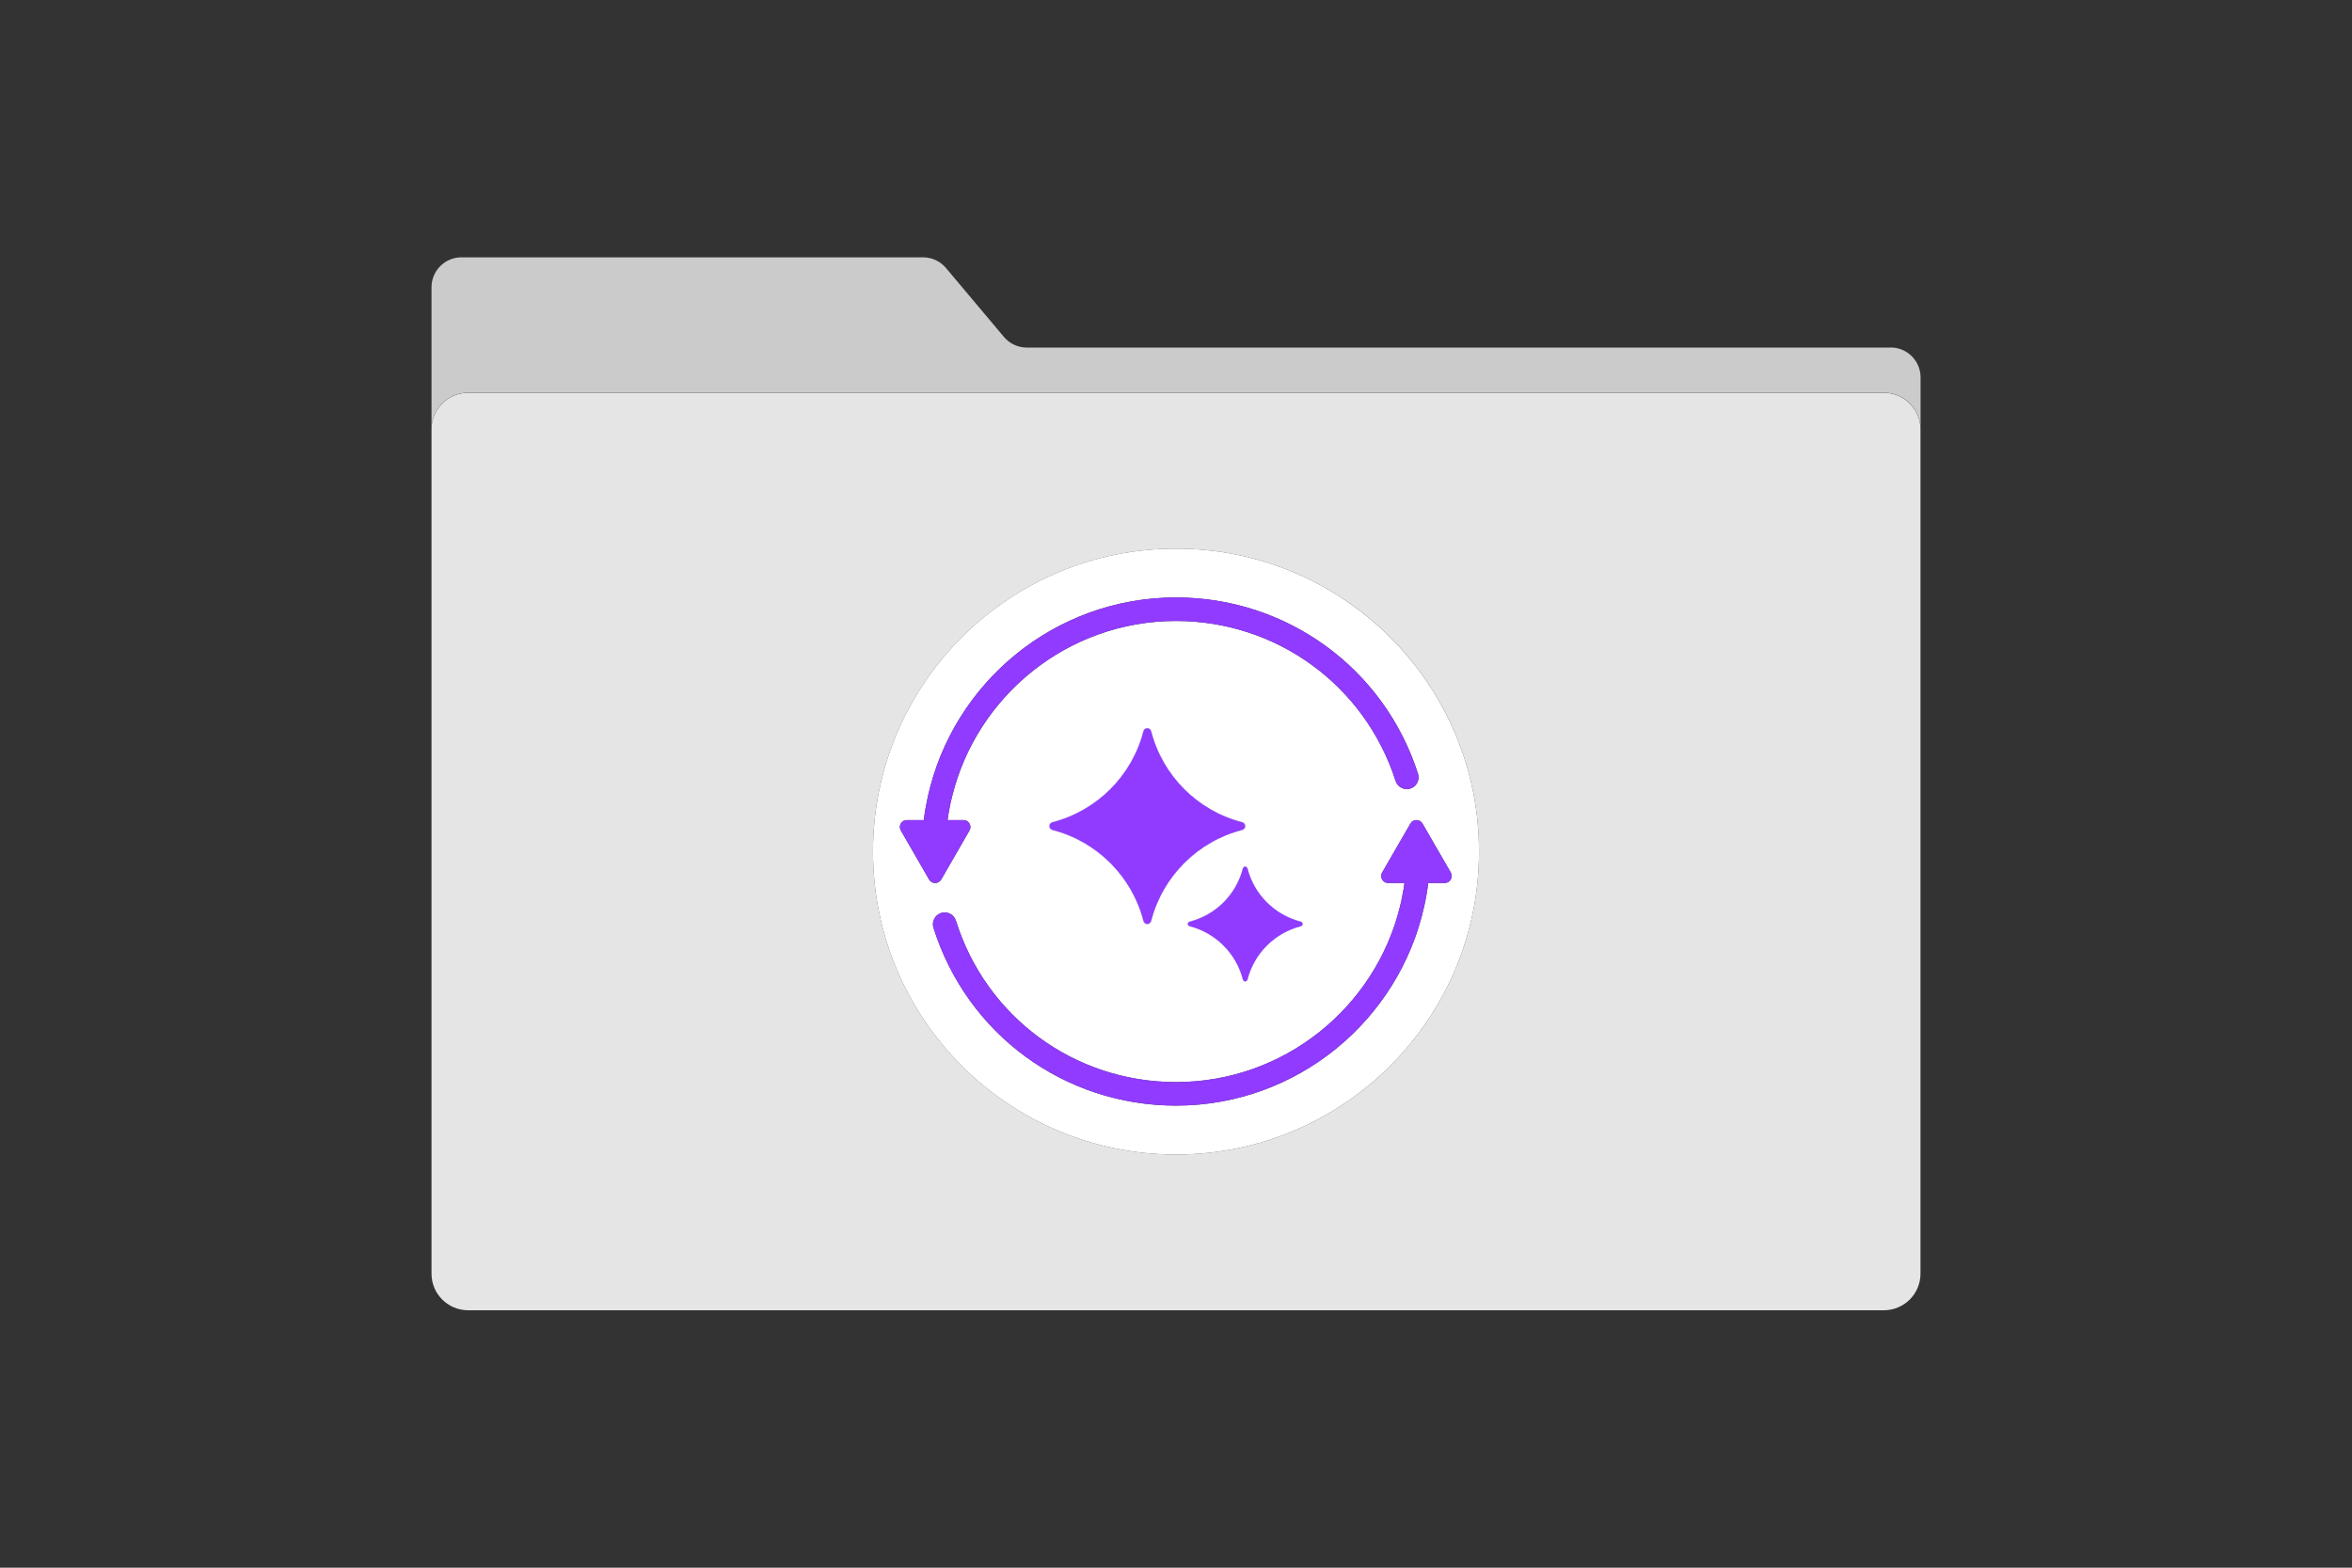 <?xml version="1.0" encoding="UTF-8"?>
<svg xmlns="http://www.w3.org/2000/svg" version="1.1" viewBox="0 0 300 200">
  <rect x="0" y="0" width="300" height="200" fill="#333333" stroke="none"/>
  <defs>
    <style>
      .cls-1 {
        fill: #e5e5e5;
      }

      .cls-2 {
        fill: #903bff;
      }

      .cls-3 {
        fill: #fff;
      }

      .cls-4 {
        fill: #cbcbcb;
      }
    </style>
  </defs>
  <!-- Generator: Adobe Illustrator 28.6.0, SVG Export Plug-In . SVG Version: 1.2.0 Build 709)  -->
  <g>
    <g id="Layer_1">
      <g>
        <path class="cls-4" d="M241.15,44.34h-110.19c-1.12,0-2.19-.5-2.91-1.36l-7.39-8.79c-.72-.86-1.79-1.36-2.91-1.36h-58.9c-2.1,0-3.81,1.71-3.81,3.81v18.13c0-2.58,2.09-4.68,4.68-4.68h180.57c2.58,0,4.68,2.09,4.68,4.68v-6.63c0-2.1-1.71-3.81-3.81-3.81Z"/>
        <g>
          <path class="cls-1" d="M165.91,117.58c-3.32-.85-5.94-3.46-6.79-6.78-.04-.16-.17-.24-.29-.24-.13,0-.26.08-.3.24-.85,3.32-3.46,5.93-6.78,6.78-.32.08-.32.51,0,.59,3.32.85,5.93,3.47,6.78,6.79.04.16.17.24.3.24.12,0,.25-.08.29-.24.85-3.32,3.47-5.94,6.79-6.79.32-.08.32-.51,0-.59ZM158.42,104.89c-5.66-1.46-10.12-5.92-11.58-11.58-.07-.27-.28-.41-.5-.41s-.44.14-.5.41c-1.46,5.66-5.92,10.12-11.58,11.58-.54.13-.54.86,0,1,5.66,1.46,10.12,5.92,11.58,11.58.06.27.28.41.5.41s.43-.14.5-.41c1.46-5.66,5.92-10.12,11.58-11.58.54-.14.54-.87,0-1ZM165.91,117.58c-3.32-.85-5.94-3.46-6.79-6.78-.04-.16-.17-.24-.29-.24-.13,0-.26.08-.3.24-.85,3.32-3.46,5.93-6.78,6.78-.32.08-.32.51,0,.59,3.32.85,5.93,3.47,6.78,6.79.04.16.17.24.3.24.12,0,.25-.08.29-.24.85-3.32,3.47-5.94,6.79-6.79.32-.08.32-.51,0-.59ZM158.42,104.89c-5.66-1.46-10.12-5.92-11.58-11.58-.07-.27-.28-.41-.5-.41s-.44.14-.5.41c-1.46,5.66-5.92,10.12-11.58,11.58-.54.13-.54.86,0,1,5.66,1.46,10.12,5.92,11.58,11.58.06.27.28.41.5.41s.43-.14.5-.41c1.46-5.66,5.92-10.12,11.58-11.58.54-.14.54-.87,0-1ZM158.42,104.89c-5.66-1.46-10.12-5.92-11.58-11.58-.07-.27-.28-.41-.5-.41s-.44.14-.5.41c-1.46,5.66-5.92,10.12-11.58,11.58-.54.13-.54.86,0,1,5.66,1.46,10.12,5.92,11.58,11.58.06.27.28.41.5.41s.43-.14.5-.41c1.46-5.66,5.92-10.12,11.58-11.58.54-.14.54-.87,0-1ZM165.91,117.58c-3.32-.85-5.94-3.46-6.79-6.78-.04-.16-.17-.24-.29-.24-.13,0-.26.08-.3.24-.85,3.32-3.46,5.93-6.78,6.78-.32.08-.32.51,0,.59,3.32.85,5.93,3.47,6.78,6.79.04.16.17.24.3.24.12,0,.25-.08.29-.24.85-3.32,3.47-5.94,6.79-6.79.32-.08.32-.51,0-.59ZM165.91,117.58c-3.32-.85-5.94-3.46-6.79-6.78-.04-.16-.17-.24-.29-.24-.13,0-.26.08-.3.24-.85,3.32-3.46,5.93-6.78,6.78-.32.08-.32.51,0,.59,3.32.85,5.93,3.47,6.78,6.79.04.16.17.24.3.24.12,0,.25-.08.29-.24.85-3.32,3.47-5.94,6.79-6.79.32-.08.32-.51,0-.59ZM158.42,104.89c-5.66-1.46-10.12-5.92-11.58-11.58-.07-.27-.28-.41-.5-.41s-.44.14-.5.41c-1.46,5.66-5.92,10.12-11.58,11.58-.54.13-.54.86,0,1,5.66,1.46,10.12,5.92,11.58,11.58.06.27.28.41.5.41s.43-.14.5-.41c1.46-5.66,5.92-10.12,11.58-11.58.54-.14.54-.87,0-1ZM158.42,104.89c-5.66-1.46-10.12-5.92-11.58-11.58-.07-.27-.28-.41-.5-.41s-.44.14-.5.41c-1.46,5.66-5.92,10.12-11.58,11.58-.54.13-.54.86,0,1,5.66,1.46,10.12,5.92,11.58,11.58.06.27.28.41.5.41s.43-.14.5-.41c1.46-5.66,5.92-10.12,11.58-11.58.54-.14.54-.87,0-1ZM165.91,117.58c-3.32-.85-5.94-3.46-6.79-6.78-.04-.16-.17-.24-.29-.24-.13,0-.26.08-.3.24-.85,3.32-3.46,5.93-6.78,6.78-.32.08-.32.51,0,.59,3.32.85,5.93,3.47,6.78,6.79.04.16.17.24.3.24.12,0,.25-.08.29-.24.85-3.32,3.47-5.94,6.79-6.79.32-.08.32-.51,0-.59ZM165.91,117.58c-3.32-.85-5.94-3.46-6.79-6.78-.04-.16-.17-.24-.29-.24-.13,0-.26.08-.3.24-.85,3.32-3.46,5.93-6.78,6.78-.32.08-.32.51,0,.59,3.32.85,5.93,3.47,6.78,6.79.04.16.17.24.3.24.12,0,.25-.08.29-.24.85-3.32,3.47-5.94,6.79-6.79.32-.08.32-.51,0-.59ZM158.42,104.89c-5.66-1.46-10.12-5.92-11.58-11.58-.07-.27-.28-.41-.5-.41s-.44.14-.5.41c-1.46,5.66-5.92,10.12-11.58,11.58-.54.13-.54.86,0,1,5.66,1.46,10.12,5.92,11.58,11.58.06.27.28.41.5.41s.43-.14.5-.41c1.46-5.66,5.92-10.12,11.58-11.58.54-.14.54-.87,0-1ZM240.28,50.11H59.72c-2.59,0-4.68,2.1-4.68,4.68v107.7c0,2.58,2.09,4.67,4.68,4.67h180.56c2.59,0,4.68-2.09,4.68-4.67V54.79c0-2.58-2.09-4.68-4.68-4.68ZM150,147.29c-21.35,0-38.65-17.31-38.65-38.65s17.3-38.65,38.65-38.65,38.65,17.3,38.65,38.65-17.31,38.65-38.65,38.65ZM165.91,117.58c-3.32-.85-5.94-3.46-6.79-6.78-.04-.16-.17-.24-.29-.24-.13,0-.26.08-.3.24-.85,3.32-3.46,5.93-6.78,6.78-.32.08-.32.51,0,.59,3.32.85,5.93,3.47,6.78,6.79.04.16.17.24.3.24.12,0,.25-.08.29-.24.85-3.32,3.47-5.94,6.79-6.79.32-.08.32-.51,0-.59ZM158.42,104.89c-5.66-1.46-10.12-5.92-11.58-11.58-.07-.27-.28-.41-.5-.41s-.44.14-.5.41c-1.46,5.66-5.92,10.12-11.58,11.58-.54.13-.54.86,0,1,5.66,1.46,10.12,5.92,11.58,11.58.06.27.28.41.5.41s.43-.14.5-.41c1.46-5.66,5.92-10.12,11.58-11.58.54-.14.54-.87,0-1ZM158.42,104.89c-5.66-1.46-10.12-5.92-11.58-11.58-.07-.27-.28-.41-.5-.41s-.44.14-.5.41c-1.46,5.66-5.92,10.12-11.58,11.58-.54.13-.54.86,0,1,5.66,1.46,10.12,5.92,11.58,11.58.06.27.28.41.5.41s.43-.14.5-.41c1.46-5.66,5.92-10.12,11.58-11.58.54-.14.54-.87,0-1ZM165.91,117.58c-3.32-.85-5.94-3.46-6.79-6.78-.04-.16-.17-.24-.29-.24-.13,0-.26.08-.3.24-.85,3.32-3.46,5.93-6.78,6.78-.32.08-.32.51,0,.59,3.32.85,5.93,3.47,6.78,6.79.04.16.17.24.3.24.12,0,.25-.08.29-.24.85-3.32,3.47-5.94,6.79-6.79.32-.08.32-.51,0-.59ZM165.91,117.58c-3.32-.85-5.94-3.46-6.79-6.78-.04-.16-.17-.24-.29-.24-.13,0-.26.08-.3.24-.85,3.32-3.46,5.93-6.78,6.78-.32.08-.32.51,0,.59,3.32.85,5.93,3.47,6.78,6.79.04.16.17.24.3.24.12,0,.25-.08.29-.24.85-3.32,3.47-5.94,6.79-6.79.32-.08.32-.51,0-.59ZM158.42,104.89c-5.66-1.46-10.12-5.92-11.58-11.58-.07-.27-.28-.41-.5-.41s-.44.14-.5.41c-1.46,5.66-5.92,10.12-11.58,11.58-.54.13-.54.86,0,1,5.66,1.46,10.12,5.92,11.58,11.58.06.27.28.41.5.41s.43-.14.5-.41c1.46-5.66,5.92-10.12,11.58-11.58.54-.14.54-.87,0-1ZM158.42,104.89c-5.66-1.46-10.12-5.92-11.58-11.58-.07-.27-.28-.41-.5-.41s-.44.14-.5.41c-1.46,5.66-5.92,10.12-11.58,11.58-.54.13-.54.86,0,1,5.66,1.46,10.12,5.92,11.58,11.58.06.27.28.41.5.41s.43-.14.5-.41c1.46-5.66,5.92-10.12,11.58-11.58.54-.14.54-.87,0-1ZM165.91,117.58c-3.32-.85-5.94-3.46-6.79-6.78-.04-.16-.17-.24-.29-.24-.13,0-.26.08-.3.24-.85,3.32-3.46,5.93-6.78,6.78-.32.08-.32.51,0,.59,3.32.85,5.93,3.47,6.78,6.79.04.16.17.24.3.24.12,0,.25-.08.29-.24.85-3.32,3.47-5.94,6.79-6.79.32-.08.32-.51,0-.59ZM165.91,117.58c-3.32-.85-5.94-3.46-6.79-6.78-.04-.16-.17-.24-.29-.24-.13,0-.26.08-.3.24-.85,3.32-3.46,5.93-6.78,6.78-.32.08-.32.51,0,.59,3.32.85,5.93,3.47,6.78,6.79.04.16.17.24.3.24.12,0,.25-.08.29-.24.85-3.32,3.47-5.94,6.79-6.79.32-.08.32-.51,0-.59ZM158.42,104.89c-5.66-1.46-10.12-5.92-11.58-11.58-.07-.27-.28-.41-.5-.41s-.44.14-.5.41c-1.46,5.66-5.92,10.12-11.58,11.58-.54.13-.54.86,0,1,5.66,1.46,10.12,5.92,11.58,11.58.06.27.28.41.5.41s.43-.14.5-.41c1.46-5.66,5.92-10.12,11.58-11.58.54-.14.54-.87,0-1ZM165.91,117.58c-3.32-.85-5.94-3.46-6.79-6.78-.04-.16-.17-.24-.29-.24-.13,0-.26.08-.3.24-.85,3.32-3.46,5.93-6.78,6.78-.32.08-.32.51,0,.59,3.32.85,5.93,3.47,6.78,6.79.04.16.17.24.3.24.12,0,.25-.08.29-.24.85-3.32,3.47-5.94,6.79-6.79.32-.08.32-.51,0-.59ZM158.42,104.89c-5.66-1.46-10.12-5.92-11.58-11.58-.07-.27-.28-.41-.5-.41s-.44.14-.5.41c-1.46,5.66-5.92,10.12-11.58,11.58-.54.13-.54.86,0,1,5.66,1.46,10.12,5.92,11.58,11.58.06.27.28.41.5.41s.43-.14.5-.41c1.46-5.66,5.92-10.12,11.58-11.58.54-.14.54-.87,0-1ZM165.91,117.58c-3.32-.85-5.94-3.46-6.79-6.78-.04-.16-.17-.24-.29-.24-.13,0-.26.08-.3.24-.85,3.32-3.46,5.93-6.78,6.78-.32.08-.32.51,0,.59,3.32.85,5.93,3.47,6.78,6.79.04.16.17.24.3.24.12,0,.25-.08.29-.24.85-3.32,3.47-5.94,6.79-6.79.32-.08.32-.51,0-.59ZM158.42,104.89c-5.66-1.46-10.12-5.92-11.58-11.58-.07-.27-.28-.41-.5-.41s-.44.14-.5.41c-1.46,5.66-5.92,10.12-11.58,11.58-.54.13-.54.86,0,1,5.66,1.46,10.12,5.92,11.58,11.58.06.27.28.41.5.41s.43-.14.5-.41c1.46-5.66,5.92-10.12,11.58-11.58.54-.14.54-.87,0-1Z"/>
          <path class="cls-3" d="M150,69.99c-21.35,0-38.65,17.3-38.65,38.65s17.3,38.65,38.65,38.65,38.65-17.31,38.65-38.65-17.31-38.65-38.65-38.65ZM150,76.22c14.14,0,26.55,9.04,30.87,22.49.25.79-.18,1.64-.97,1.89-.79.26-1.63-.18-1.89-.97-3.92-12.21-15.18-20.41-28.01-20.41-13.8,0-25.42,9.56-28.56,22.4-.13.49-.24.99-.33,1.5-.1.49-.19.99-.25,1.5h2.03c.68,0,1.11.74.77,1.33l-3.61,6.26c-.17.29-.47.44-.77.44s-.6-.15-.77-.44l-3.61-6.26c-.34-.59.08-1.33.77-1.33h2.16c.06-.51.14-1.01.22-1.5.09-.51.19-1.01.3-1.5,3.21-14.52,16.18-25.4,31.65-25.4ZM151.75,117.58c3.32-.85,5.93-3.46,6.78-6.78.04-.16.17-.24.3-.24.12,0,.25.08.29.24.85,3.32,3.47,5.93,6.79,6.78.32.08.32.51,0,.59-3.32.85-5.94,3.47-6.79,6.79-.04.16-.17.24-.29.24-.13,0-.26-.08-.3-.24-.85-3.32-3.46-5.94-6.78-6.79-.32-.08-.32-.51,0-.59ZM146.84,117.47c-.07.27-.28.41-.5.41s-.44-.14-.5-.41c-1.46-5.66-5.92-10.12-11.58-11.58-.54-.14-.54-.87,0-1,5.66-1.46,10.12-5.92,11.58-11.58.06-.27.28-.41.5-.41s.43.14.5.41c1.46,5.66,5.92,10.12,11.58,11.58.54.13.54.86,0,1-5.66,1.46-10.12,5.92-11.58,11.58ZM184.28,112.65h-2.11c-.06.5-.13,1-.22,1.5-.09.5-.18,1-.3,1.5-3.21,14.51-16.19,25.4-31.65,25.4-14.24,0-26.67-9.12-30.94-22.7-.24-.79.2-1.63.99-1.88.79-.25,1.63.2,1.88.99,3.86,12.32,15.15,20.59,28.07,20.59,13.8,0,25.42-9.55,28.57-22.4.13-.49.24-.99.32-1.5.11-.49.19-.99.25-1.5h-2.08c-.69,0-1.11-.74-.77-1.33l3.61-6.25c.17-.3.47-.45.77-.45s.6.15.77.45l3.61,6.25c.34.59-.09,1.33-.77,1.33Z"/>
        </g>
        <path class="cls-3" d="M165.91,117.58c-3.32-.85-5.94-3.46-6.79-6.78-.04-.16-.17-.24-.29-.24-.13,0-.26.08-.3.24-.85,3.32-3.46,5.93-6.78,6.78-.32.08-.32.51,0,.59,3.32.85,5.93,3.47,6.78,6.79.04.16.17.24.3.24.12,0,.25-.08.29-.24.85-3.32,3.47-5.94,6.79-6.79.32-.08.32-.51,0-.59ZM158.42,104.89c-5.66-1.46-10.12-5.92-11.58-11.58-.07-.27-.28-.41-.5-.41s-.44.14-.5.41c-1.46,5.66-5.92,10.12-11.58,11.58-.54.13-.54.86,0,1,5.66,1.46,10.12,5.92,11.58,11.58.06.27.28.41.5.41s.43-.14.5-.41c1.46-5.66,5.92-10.12,11.58-11.58.54-.14.54-.87,0-1Z"/>
        <g>
          <path class="cls-2" d="M158.42,105.89c-5.66,1.46-10.12,5.92-11.58,11.58-.07.27-.28.41-.5.41s-.44-.14-.5-.41c-1.46-5.66-5.92-10.12-11.58-11.58-.54-.14-.54-.87,0-1,5.66-1.46,10.12-5.92,11.58-11.58.06-.27.28-.41.5-.41s.43.14.5.41c1.46,5.66,5.92,10.12,11.58,11.58.54.13.54.86,0,1Z"/>
          <path class="cls-2" d="M165.91,118.17c-3.32.85-5.94,3.47-6.79,6.79-.04.16-.17.24-.29.24-.13,0-.26-.08-.3-.24-.85-3.32-3.46-5.94-6.78-6.79-.32-.08-.32-.51,0-.59,3.32-.85,5.93-3.46,6.78-6.78.04-.16.17-.24.3-.24.12,0,.25.08.29.24.85,3.32,3.47,5.93,6.79,6.78.32.08.32.51,0,.59Z"/>
        </g>
        <path class="cls-2" d="M184.28,112.65h-2.11c-.06.5-.13,1-.22,1.5-.09.5-.18,1-.3,1.5-3.21,14.51-16.19,25.4-31.65,25.4-14.24,0-26.67-9.12-30.94-22.7-.24-.79.2-1.63.99-1.88.79-.25,1.63.2,1.88.99,3.86,12.32,15.15,20.59,28.07,20.59,13.8,0,25.42-9.55,28.57-22.4.13-.49.24-.99.32-1.5.11-.49.19-.99.25-1.5h-2.08c-.69,0-1.11-.74-.77-1.33l3.61-6.25c.17-.3.47-.45.77-.45s.6.15.77.45l3.61,6.25c.34.59-.09,1.33-.77,1.33Z"/>
        <path class="cls-2" d="M179.9,100.6c-.79.26-1.63-.18-1.89-.97-3.92-12.21-15.18-20.41-28.01-20.41-13.8,0-25.42,9.56-28.56,22.4-.13.49-.24.99-.33,1.5-.1.49-.19.99-.25,1.5h2.03c.68,0,1.11.74.77,1.33l-3.61,6.26c-.17.29-.47.44-.77.44s-.6-.15-.77-.44l-3.61-6.26c-.34-.59.08-1.33.77-1.33h2.16c.06-.51.14-1.01.22-1.5.09-.51.19-1.01.3-1.5,3.21-14.52,16.18-25.4,31.65-25.4,14.14,0,26.55,9.04,30.87,22.49.25.79-.18,1.64-.97,1.89Z"/>
      </g>
    </g>
  </g>
</svg>